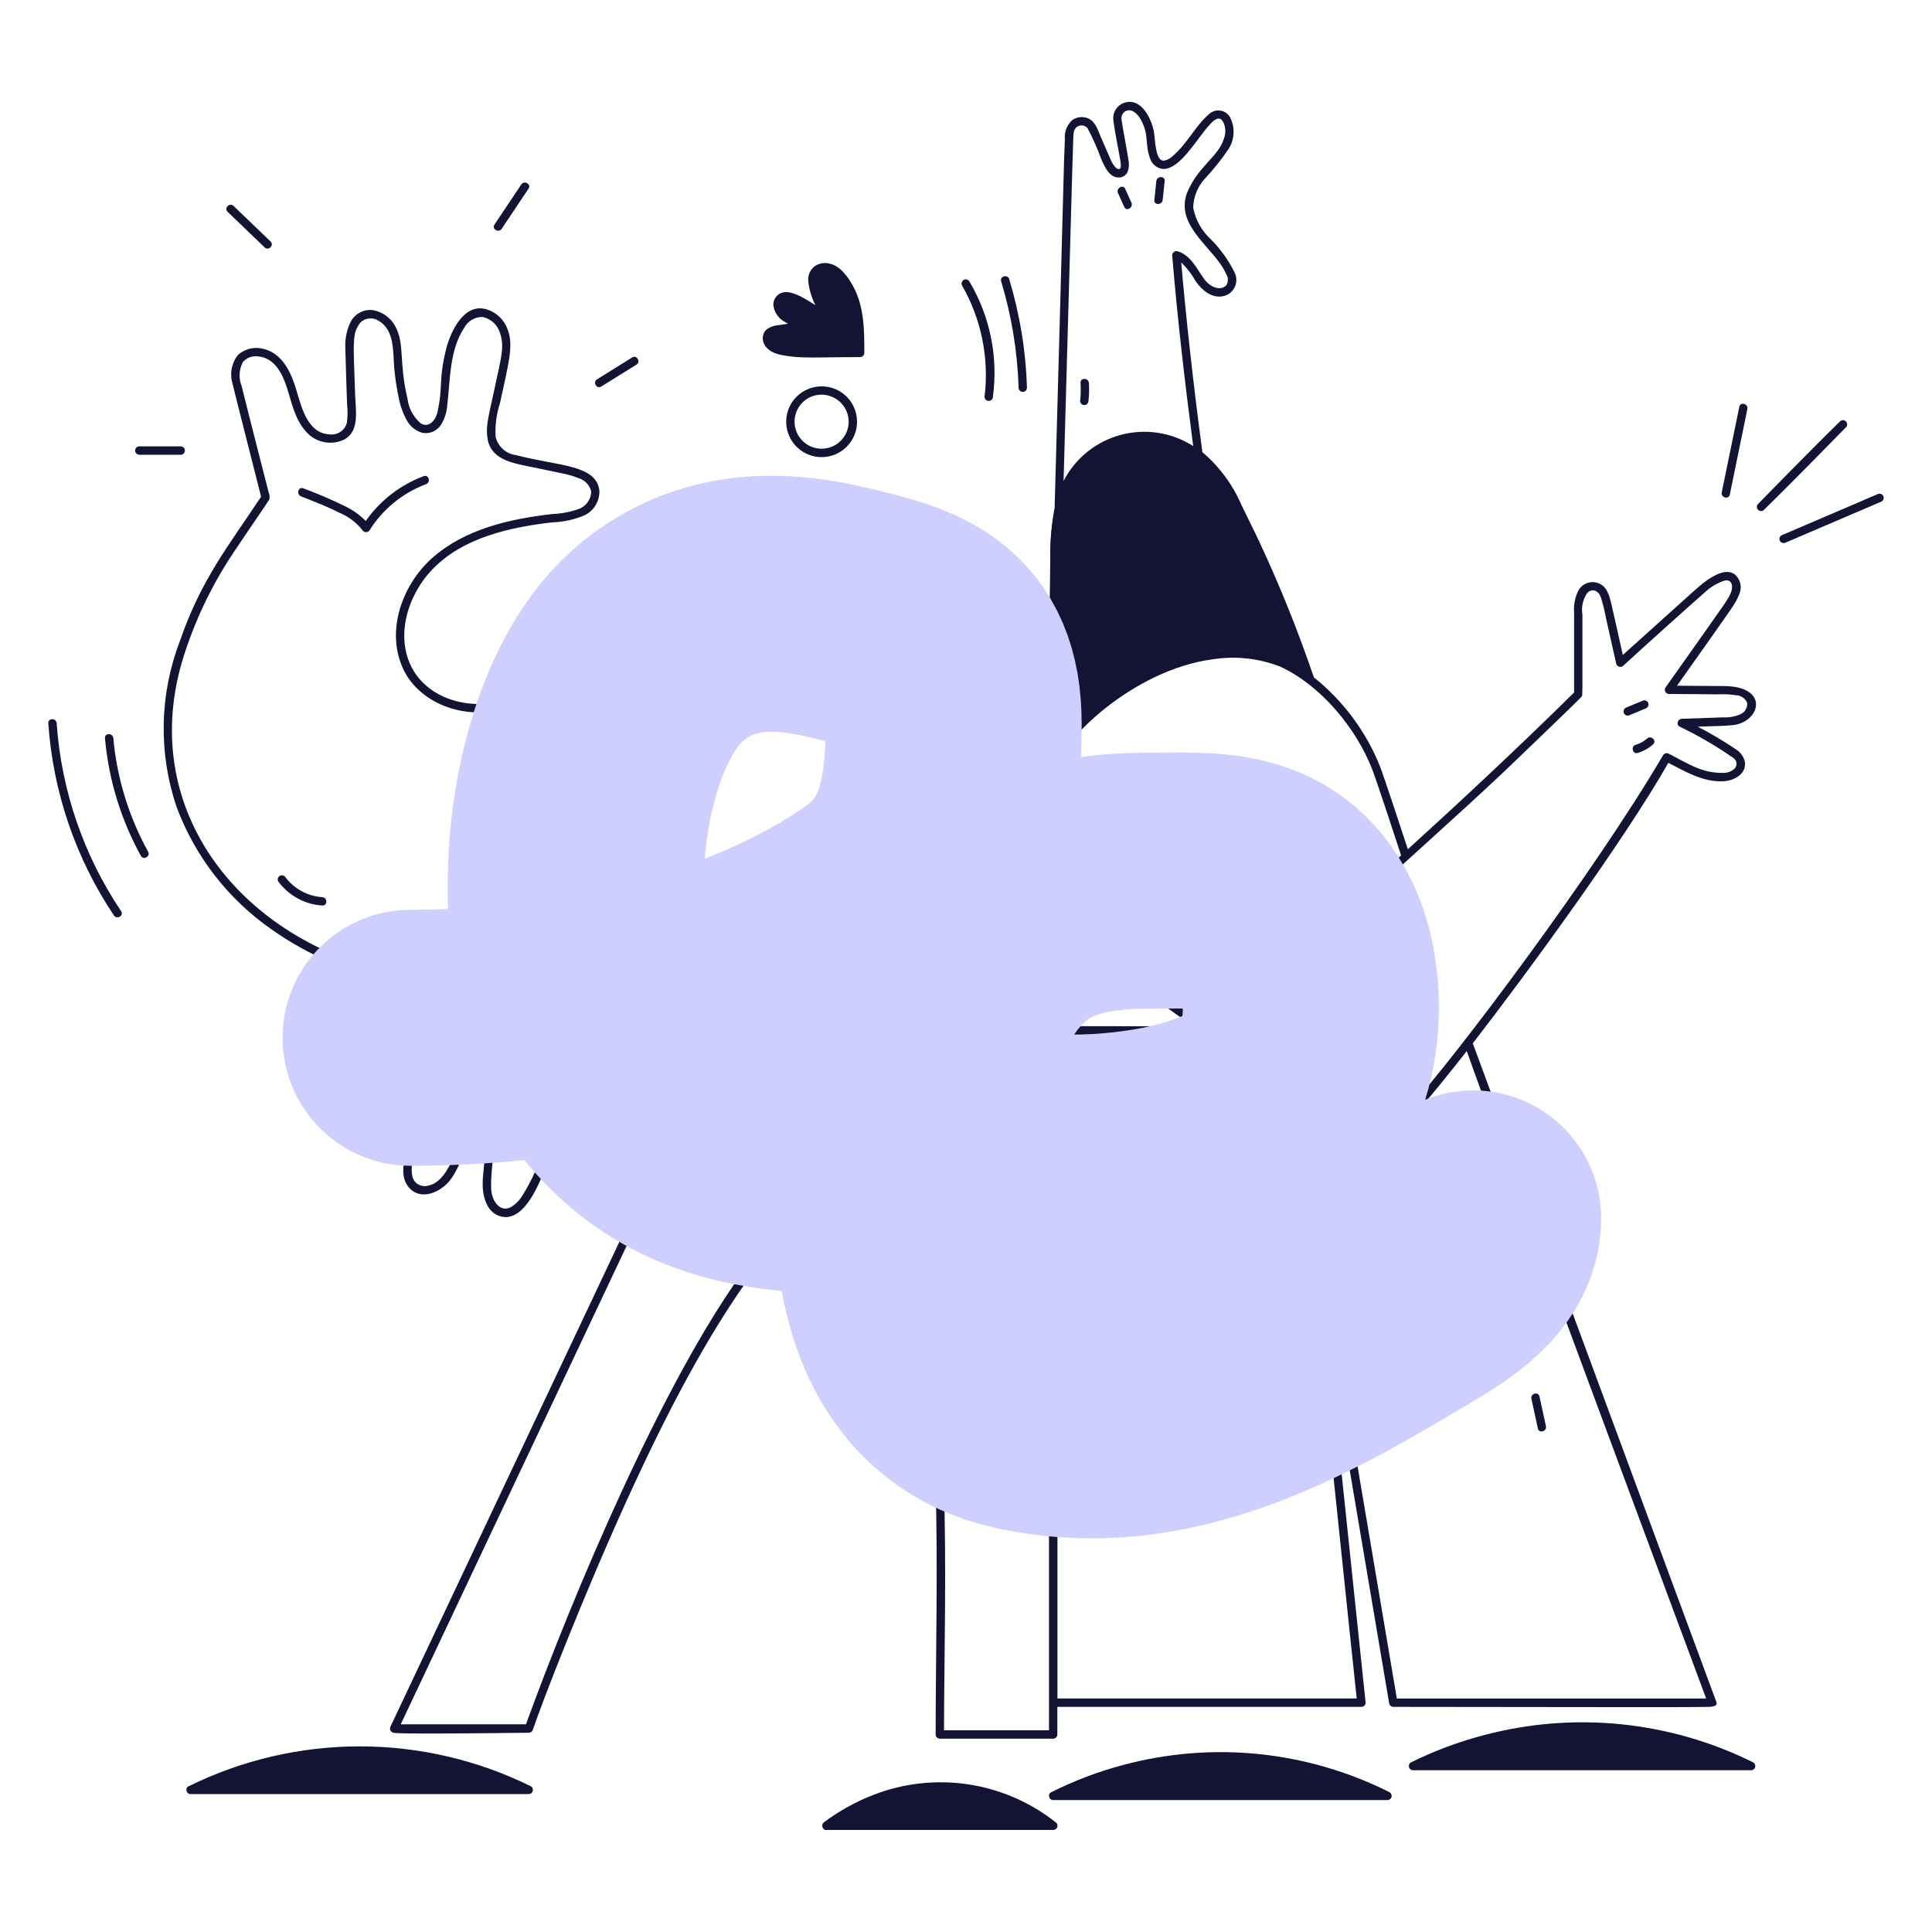 <svg width="400" height="400" viewBox="0 0 400 400" fill="none" xmlns="http://www.w3.org/2000/svg">
<path d="M260.684 112.376C259.484 109.792 258.17 107.256 256.944 104.68C253.584 97.63 249.27 92.196 241.624 90.176C237.434 89.031 232.974 89.401 229.03 91.223C225.086 93.044 221.912 96.199 220.068 100.132C218.15 105.104 217.292 110.421 217.546 115.744C217.574 119.86 217.422 123.976 217.36 128.092C218.32 130.392 218.818 132.859 218.822 135.352V154.82C224.514 147.342 232.016 141.436 240.622 137.66C249.346 134.01 260.124 132.998 268.542 138.004C269.71 138.706 270.832 139.479 271.904 140.32C268.692 130.802 264.946 121.472 260.684 112.376Z" fill="#131333"/>
<path d="M360.224 84.256C359.162 89.426 356.74 101.238 356.588 101.972C356.398 102.904 357.826 103.302 358.018 102.372C359.08 97.2 361.502 85.388 361.654 84.654C361.844 83.718 360.416 83.32 360.224 84.256Z" fill="#131333"/>
<path d="M382.124 88.345C382.252 88.204 382.32 88.019 382.316 87.829C382.31 87.638 382.232 87.457 382.098 87.323C381.964 87.188 381.782 87.111 381.592 87.106C381.402 87.101 381.218 87.169 381.076 87.297C375.79 92.427 364.53 103.953 364.05 104.451C363.922 104.592 363.854 104.777 363.858 104.967C363.864 105.157 363.942 105.338 364.076 105.473C364.21 105.608 364.392 105.685 364.582 105.69C364.772 105.695 364.956 105.626 365.098 105.499C369.4 101.331 380.688 89.837 382.124 88.345Z" fill="#131333"/>
<path d="M176.61 59.499C176.161 58.416 175.501 57.433 174.667 56.609C173.834 55.785 172.844 55.135 171.756 54.699C171.233 54.534 170.678 54.501 170.14 54.603C169.601 54.705 169.097 54.94 168.671 55.285C168.246 55.63 167.912 56.076 167.701 56.582C167.49 57.087 167.408 57.638 167.462 58.183C167.67 60.043 168.224 61.848 169.096 63.505C168.496 63.105 167.884 62.715 167.25 62.363C165.868 61.371 164.247 60.765 162.554 60.607C161.912 60.641 161.309 60.927 160.877 61.404C160.446 61.88 160.22 62.508 160.25 63.151C160.326 63.865 160.578 64.549 160.983 65.143C161.387 65.736 161.933 66.22 162.57 66.551C162.882 66.751 163.208 66.923 163.532 67.105C162.798 67.213 162.066 67.317 161.332 67.431C160.412 67.473 159.525 67.781 158.776 68.317C157.376 69.585 157.858 72.457 161.36 73.269C165.706 74.269 169.516 73.763 178.08 73.813C178.275 73.807 178.46 73.727 178.598 73.589C178.735 73.451 178.815 73.266 178.82 73.071C178.784 68.477 178.832 63.655 176.61 59.499Z" fill="#131333"/>
<path d="M389.512 103.716C390.386 103.342 389.632 102.064 388.764 102.436L368.908 110.942C368.034 111.316 368.788 112.594 369.656 112.222L389.512 103.716Z" fill="#131333"/>
<path d="M287.664 371.186C270.608 362.596 250.986 360.588 232.544 365.548C227.416 366.902 222.444 368.786 217.706 371.17C217.626 371.202 217.554 371.248 217.494 371.308C217.432 371.368 217.384 371.44 217.352 371.52C217.32 371.598 217.304 371.684 217.306 371.768C217.306 371.854 217.326 371.938 217.36 372.016C217.394 372.174 217.482 372.314 217.606 372.414C217.732 372.516 217.89 372.568 218.05 372.566H287.29C287.45 372.562 287.606 372.506 287.732 372.408C287.858 372.308 287.95 372.17 287.992 372.016C288.034 371.86 288.024 371.696 287.966 371.546C287.906 371.398 287.8 371.272 287.664 371.186Z" fill="#131333"/>
<path d="M109.872 369.95C98.869 364.52 86.764 361.696 74.494 361.694C62.224 361.692 50.117 364.512 39.112 369.938C39.031 369.97 38.958 370.018 38.896 370.08C38.834 370.14 38.786 370.214 38.755 370.296C38.723 370.376 38.709 370.464 38.712 370.55C38.716 370.636 38.738 370.722 38.776 370.8C38.809 370.954 38.895 371.094 39.02 371.19C39.145 371.288 39.3 371.338 39.458 371.332H109.498C109.659 371.328 109.813 371.27 109.939 371.172C110.065 371.072 110.156 370.934 110.198 370.78C110.24 370.624 110.231 370.46 110.172 370.312C110.113 370.162 110.008 370.036 109.872 369.95Z" fill="#131333"/>
<path d="M362.946 364.998C351.946 359.56 339.84 356.728 327.568 356.726C315.296 356.724 303.188 359.55 292.186 364.984C292.106 365.016 292.032 365.066 291.97 365.128C291.91 365.188 291.862 365.262 291.83 365.344C291.798 365.424 291.784 365.512 291.788 365.598C291.79 365.684 291.812 365.77 291.85 365.848C291.884 366.002 291.97 366.14 292.094 366.238C292.22 366.334 292.374 366.384 292.532 366.378H362.572C362.732 366.374 362.888 366.318 363.014 366.22C363.14 366.12 363.232 365.982 363.274 365.828C363.316 365.672 363.306 365.508 363.248 365.358C363.188 365.21 363.082 365.084 362.946 364.998Z" fill="#131333"/>
<path d="M218.478 377.368C213.252 373.226 207.03 370.526 200.436 369.536C193.841 368.546 187.102 369.302 180.89 371.726C177.244 373.156 173.803 375.062 170.656 377.396C169.966 377.912 170.552 378.958 171.208 378.75H218.104C218.264 378.744 218.418 378.686 218.542 378.586C218.668 378.488 218.758 378.35 218.8 378.196C218.84 378.042 218.832 377.878 218.774 377.728C218.716 377.58 218.612 377.454 218.478 377.368Z" fill="#131333"/>
<path d="M21.864 152.831C22.62 161.358 25.144 169.634 29.276 177.131C29.736 177.967 31.016 177.219 30.556 176.383C26.546 169.118 24.093 161.097 23.356 152.831C23.262 151.889 21.78 151.879 21.864 152.831Z" fill="#131333"/>
<path d="M24.974 188.722C17.179 177.123 12.567 163.681 11.6 149.74C11.536 148.794 10.052 148.786 10.118 149.74C11.083 163.943 15.761 177.644 23.686 189.47C24.222 190.258 25.508 189.516 24.974 188.722Z" fill="#131333"/>
<path d="M37.444 92.543H28.8C28.61 92.553 28.431 92.635 28.301 92.773C28.17 92.911 28.097 93.094 28.097 93.284C28.097 93.474 28.17 93.657 28.301 93.795C28.431 93.933 28.61 94.015 28.8 94.025H37.448C37.638 94.015 37.817 93.933 37.948 93.795C38.079 93.657 38.152 93.474 38.152 93.284C38.152 93.094 38.079 92.911 37.948 92.773C37.817 92.635 37.638 92.553 37.448 92.543H37.444Z" fill="#131333"/>
<path d="M48.262 42.73C47.574 42.07 46.524 43.116 47.214 43.778C49.446 45.92 54.556 50.83 54.882 51.14C55.57 51.802 56.62 50.756 55.93 50.092L48.262 42.73Z" fill="#131333"/>
<path d="M108.042 38.247C106.187 41.018 104.334 43.789 102.482 46.561C101.95 47.361 103.234 48.099 103.762 47.309C105.617 44.537 107.47 41.766 109.322 38.995C109.852 38.199 108.57 37.457 108.042 38.247Z" fill="#131333"/>
<path d="M124.42 79.925L131.7 75.399C132.5 74.895 131.766 73.611 130.952 74.119L123.672 78.653C122.864 79.148 123.6 80.431 124.42 79.925Z" fill="#131333"/>
<path d="M127.292 122.108C128.154 122.508 128.908 121.222 128.04 120.828L120.528 117.428C119.666 117.028 118.91 118.314 119.78 118.708L127.292 122.108Z" fill="#131333"/>
<path d="M207.4 58.215C209.578 65.387 210.796 72.817 211.018 80.309C211.046 81.261 212.528 81.265 212.5 80.309C212.278 72.684 211.044 65.122 208.83 57.821C208.548 56.911 207.116 57.299 207.4 58.215Z" fill="#131333"/>
<path d="M205.448 82.148C206.57 73.875 204.85 65.465 200.57 58.297C200.466 58.136 200.304 58.022 200.12 57.977C199.933 57.933 199.737 57.962 199.572 58.058C199.407 58.155 199.286 58.311 199.233 58.495C199.181 58.678 199.201 58.875 199.29 59.044C203.3 66.04 204.94 74.144 203.966 82.148C203.844 83.093 205.328 83.082 205.448 82.148Z" fill="#131333"/>
<path d="M356.824 142.038C353.624 142.038 350.414 141.984 347.208 141.968C359.69 124.31 359.138 125.268 360.09 123.028C360.406 122.325 360.48 121.537 360.304 120.787C360.128 120.037 359.708 119.366 359.112 118.878C357.56 117.81 355.512 118.814 354.112 119.678C351.762 121.22 352.772 120.562 335.988 135.602C333.248 123.334 333.404 123.802 332.718 122.362C332.432 121.795 331.992 121.321 331.448 120.995C330.904 120.669 330.278 120.505 329.644 120.52C329.01 120.536 328.394 120.731 327.866 121.084C327.34 121.437 326.922 121.932 326.666 122.512C326.038 123.889 325.774 125.404 325.898 126.912C325.898 128.63 325.898 139.608 325.898 143.376C314.428 154.7 302.014 166.27 291.482 175.828C290.714 173.488 286.614 160.99 285.724 158.696C282.83 151.462 278.11 145.102 272.022 140.238C268.79 130.734 265.044 121.412 260.8 112.314C259.6 109.728 258.286 107.192 257.06 104.618C255.25 100.373 252.47 96.61 248.944 93.632C247 79.146 245.448 64.742 244.56 54.328C245.77 55.504 246.802 56.851 247.618 58.328C249.06 60.34 251.442 62.216 254.046 61.054C254.462 60.849 254.834 60.561 255.136 60.21C255.44 59.858 255.668 59.449 255.81 59.006C255.95 58.564 256.002 58.098 255.958 57.636C255.916 57.174 255.78 56.725 255.56 56.316C254.32 53.82 252.684 51.542 250.714 49.57C248.816 47.841 247.526 45.545 247.038 43.024C247.084 40.694 248.014 38.468 249.638 36.798C251.318 34.988 252.86 33.054 254.25 31.012C254.932 30.023 255.328 28.865 255.394 27.665C255.462 26.465 255.196 25.27 254.626 24.212C254.42 23.867 254.14 23.571 253.808 23.345C253.476 23.119 253.098 22.967 252.702 22.901C252.306 22.834 251.9 22.855 251.512 22.961C251.124 23.067 250.764 23.255 250.456 23.514C247.456 26.01 245.992 29.566 242.758 32.344C242.28 32.818 241.668 33.136 241.004 33.256C239.106 33.38 239.22 28.834 238.876 27.124C238.324 24.386 236.186 20.072 232.676 21.31C231.942 21.58 231.326 22.099 230.936 22.776C230.544 23.453 230.402 24.245 230.534 25.016C230.788 27.388 231.858 32.288 232.026 33.788C232.066 34.144 232.164 35.054 231.596 35.016C231.028 34.978 230.49 34.092 230.248 33.66C230.062 33.33 229.888 32.926 227.848 28.2C227.232 26.782 226.778 25.108 225.206 24.478C224.678 24.271 224.108 24.199 223.544 24.269C222.982 24.338 222.446 24.548 221.984 24.878C221.44 25.376 221.02 25.995 220.758 26.685C220.494 27.374 220.398 28.116 220.472 28.85C220.166 35.986 220.51 27.428 218.35 105.116C217.688 108.618 217.388 112.179 217.45 115.742C217.43 119.664 217.336 123.584 217.27 127.504C211.7 115.022 194.06 106.622 180.47 104.066C170.905 102.761 161.19 103.026 151.71 104.85C141.42 106.784 131.06 110.85 124.69 119.164L120.61 117.316C119.61 116.86 118.724 118.35 119.738 118.808L123.666 120.59C117.6 130.27 115.726 138.294 109.2 142.84C102.272 147.594 90.534 146.706 85.708 139.012C81.536 132.152 84.354 123.188 89.63 117.772C95.958 111.274 105.564 109.172 114.242 108.158C116.622 108.088 118.967 107.569 121.154 106.628C122.079 106.145 122.847 105.409 123.368 104.505C123.888 103.6 124.14 102.566 124.092 101.524C123.422 96.164 115.492 96.5 106.874 94.236C105.865 94.115 104.916 93.69 104.155 93.016C103.393 92.343 102.855 91.453 102.612 90.466C102.477 88.103 102.782 85.735 103.512 83.484C105.22 75.45 106.43 71.57 105.088 68.166C104.741 67.209 104.18 66.343 103.449 65.635C102.717 64.927 101.834 64.394 100.866 64.078C96.16 62.59 93.412 68.402 92.422 72.036C90.67 79.076 91.834 79.684 90.52 85.566C90.064 87.1 88.734 88.706 87.042 87.596C85.563 86.302 84.612 84.51 84.37 82.56C82.544 74.822 83.824 71.306 81.88 67.636C81.415 66.73 80.743 65.946 79.918 65.349C79.093 64.752 78.138 64.358 77.132 64.2C76.221 64.104 75.301 64.284 74.493 64.717C73.686 65.149 73.026 65.814 72.6 66.626C71.799 68.278 71.417 70.101 71.488 71.936C71.534 74.506 71.866 83.834 71.866 83.834C72.007 85.081 71.988 86.341 71.81 87.584C71.593 88.354 71.1 89.018 70.426 89.449C69.751 89.88 68.942 90.048 68.152 89.922C63.774 89.692 62.462 84.486 61.456 81.07C60.35 77.312 58.558 72.994 54.21 72.152C53.334 71.969 52.426 71.996 51.563 72.233C50.7 72.469 49.905 72.908 49.244 73.512C48.59 74.353 48.15 75.34 47.962 76.389C47.775 77.438 47.844 78.516 48.166 79.532C48.33 80.35 54.006 102.638 54.058 102.84C47.258 113.084 41.628 119.98 37.206 132.826C33.002 143.856 32.787 156.009 36.6 167.18C40.432 177.401 47.286 186.212 56.25 192.442C68.831 201.294 84.076 205.544 99.422 204.478C95.658 208.322 94.002 213.64 88.878 226.588C87.366 230.412 85.718 234.21 84.344 238.084C83.474 240.532 82.796 243.884 84.782 245.998C87.132 248.494 90.782 246.986 92.756 244.842C94.876 242.546 95.478 238.984 98.044 237.08C101.63 234.426 100.004 241.356 99.932 244.84C99.876 247.506 100.678 251.104 103.732 251.862C108.232 252.978 111.29 246.086 112.932 241.728C117.634 246.964 123.177 251.378 129.332 254.788L80.86 357.436C80.803 357.536 80.767 357.648 80.753 357.764C80.739 357.878 80.748 357.996 80.78 358.106C80.811 358.218 80.865 358.322 80.937 358.414C81.009 358.504 81.099 358.58 81.2 358.636C81.508 358.806 79.782 359.084 109.498 358.746C109.686 358.74 109.868 358.676 110.017 358.562C110.167 358.448 110.277 358.29 110.332 358.11C111.898 353.356 120.758 330.268 130.68 308.632C137.736 293.326 146.28 276.492 156.188 263.05C163.337 263.93 170.571 263.864 177.702 262.85C180.824 262.346 183.885 261.526 186.84 260.4C186.796 260.458 187.058 260.766 187.964 263.44C195.564 286.88 193.75 325.45 193.714 359.112C193.717 359.34 193.81 359.558 193.971 359.72C194.133 359.882 194.352 359.974 194.58 359.976H218.05C218.278 359.974 218.496 359.882 218.658 359.72C218.82 359.558 218.912 359.34 218.914 359.112C218.914 357.392 218.914 353.388 218.914 353.388H281.874C282.102 353.386 282.322 353.296 282.484 353.134C282.646 352.972 282.738 352.752 282.738 352.524C282.642 351.61 275.22 280.81 274.828 277.078C275.272 279.694 287.628 352.694 287.628 352.754C287.68 352.936 287.788 353.096 287.938 353.21C288.09 353.326 288.274 353.388 288.462 353.388C337.83 353.45 350.538 353.476 353.826 353.388C354.78 353.36 355.72 353.164 355.324 352.294C355.002 351.44 304.972 216.152 304.924 216.016C316.324 201.274 336.202 174.112 345.414 157.938C349.066 159.806 352.68 162.01 356.948 161.738C359.066 161.602 361.602 160.25 361.258 157.752C361.034 156.717 360.414 155.811 359.532 155.226C356.948 153.481 354.264 151.884 351.498 150.444C355.998 150.286 356.688 150.326 358.256 150.174C364.336 149.948 366.8 142.054 356.824 142.038ZM125.228 121.308L127.228 122.216C128.228 122.672 129.114 121.18 128.102 120.722L126.302 119.904C131.574 113.388 139.466 109.614 147.56 107.536C156.985 105.256 166.709 104.468 176.378 105.2C192.992 107.164 217.378 119.254 217.146 135.646V186.6H176.846C177.839 176.328 177.763 165.98 176.62 155.724C176.514 154.626 174.782 154.616 174.892 155.724C176.15 167.42 176.4 184.544 173.636 195.924C173.131 198.678 171.851 201.232 169.946 203.284C164.746 208.15 156.21 207.348 149.178 206.324C148.624 203.82 141.32 170.77 141.316 170.744C141.266 170.583 141.171 170.441 141.042 170.333C140.914 170.225 140.756 170.156 140.59 170.135C140.423 170.114 140.253 170.141 140.102 170.214C139.95 170.286 139.822 170.401 139.734 170.544C135.318 179.104 130.534 187.144 123.172 193.21C122.752 191.99 107.09 146.424 106.938 145.984C116.95 141.886 119.638 129.276 125.228 121.308ZM147.344 206.03C135.888 204.176 127.086 201.356 114.78 200.514C117.796 199.153 120.636 197.432 123.238 195.388C123.287 195.356 123.333 195.32 123.376 195.28C130.72 189.52 135.776 181.692 140.146 173.456C140.29 174.112 146.734 203.272 147.344 206.03ZM79.158 200.988C47.558 192.928 27.886 165.338 38.486 134.482C40.924 127.213 44.34 120.31 48.642 113.964C50.442 111.234 55.476 103.924 55.746 103.436C55.88 102.952 55.84 102.437 55.632 101.98C55.632 101.98 51.052 84.142 50.032 79.948C49.712 79.145 49.569 78.283 49.614 77.42C49.658 76.557 49.888 75.714 50.288 74.948C50.68 74.505 51.176 74.168 51.732 73.966C52.288 73.764 52.886 73.705 53.47 73.794C56.798 74.076 58.42 77.282 59.35 80.102C60.402 83.302 61.026 86.818 63.386 89.386C64.303 90.437 65.528 91.172 66.887 91.487C68.246 91.802 69.67 91.681 70.956 91.142C74.556 89.588 73.636 84.974 73.53 81.816C73.158 70.698 72.846 68.996 74.626 66.776C75.118 66.293 75.76 65.994 76.446 65.93C77.132 65.865 77.819 66.038 78.392 66.42C81.792 68.38 81.336 73.02 81.632 76.37C81.828 78.349 82.127 80.316 82.53 82.264C82.837 83.933 83.411 85.542 84.23 87.028C84.57 87.66 85.035 88.217 85.597 88.664C86.159 89.111 86.805 89.439 87.498 89.628C88.215 89.749 88.952 89.661 89.62 89.375C90.288 89.088 90.86 88.615 91.266 88.012C92.06 86.742 92.522 85.293 92.61 83.798C93.226 78.568 93.062 72.492 96.072 67.936C96.43 67.23 96.98 66.639 97.658 66.23C98.337 65.822 99.116 65.612 99.908 65.626C100.655 65.778 101.353 66.107 101.945 66.587C102.537 67.066 103.005 67.681 103.308 68.38C104.598 71.46 103.82 73.742 102.488 80.008C101.028 86.866 100.454 88.342 101.034 91.33C101.972 95 105.746 95.794 108.956 96.464C117.29 98.206 117.52 98.126 119.814 99C120.443 99.194 121.011 99.546 121.464 100.023C121.917 100.5 122.239 101.086 122.4 101.724C122.396 102.532 122.142 103.32 121.673 103.978C121.203 104.636 120.541 105.133 119.778 105.4C117.997 106.018 116.134 106.366 114.25 106.434C105.462 107.462 96.388 109.516 89.682 115.356C82.986 121.144 79.334 131.732 84.222 139.89C88.158 146.166 96.904 149.148 105.298 146.584C105.298 146.584 121.574 193.964 121.728 194.37C118.298 196.95 114.49 198.983 110.438 200.398C107.462 200.294 104.516 201.012 101.922 202.476C94.31 203.47 86.576 202.964 79.158 200.988ZM108.894 357H82.968L130.844 255.6C138.156 259.324 146.059 261.75 154.2 262.772C137.18 286.026 118.628 330.236 108.894 357ZM179.538 260.73C172.403 262.022 165.118 262.276 157.91 261.488C140.11 259.936 124.476 252.56 113.226 239.476C113.144 239.396 113.046 239.334 112.94 239.292C112.833 239.248 112.719 239.228 112.604 239.23C112.489 239.232 112.376 239.256 112.271 239.302C112.165 239.348 112.07 239.414 111.99 239.496C110.965 242.508 109.563 245.38 107.816 248.04C107.273 248.81 106.571 249.456 105.756 249.932C103.528 251.108 101.756 248.616 101.686 246.056C101.536 241.002 102.988 237.596 101.242 235.62C100.664 235.086 99.901 234.796 99.114 234.81C98.327 234.824 97.576 235.142 97.018 235.698C95.792 236.712 94.793 237.972 94.084 239.396C92.812 241.826 91.374 245.158 88.24 245.556C87.641 245.636 87.032 245.504 86.52 245.182C86.008 244.86 85.626 244.368 85.44 243.792C85.11 242.458 85.174 241.054 85.626 239.756C86.226 237.806 85.602 239.532 94.248 217.684C96.448 212.1 98.748 204.798 105.16 202.844C108.793 202.008 112.548 201.838 116.242 202.346C136.41 204.042 157.616 213.218 169.042 206.118C171.42 204.624 173.24 202.386 174.22 199.754C175.545 196.066 176.367 192.217 176.666 188.31H217.2C217.504 202.388 215.558 216.424 211.44 229.888C206.148 245.83 195.988 257.35 179.538 260.738V260.73ZM217.186 358.236H195.448C195.478 329.036 197.61 282.188 188.414 259.732C205.242 252.566 213.368 235.084 216.534 216.998C216.784 215.638 217.07 213.784 217.304 212.146C217.13 216.03 217.186 235.534 217.186 358.244V358.236ZM284.052 159.156C285.15 161.992 289.292 174.682 290.08 177.104C289.528 177.606 281.68 184.724 278.29 187.766C272.054 180.472 261.798 169.03 254.772 162.198C254.608 162.045 254.39 161.961 254.166 161.965C253.942 161.969 253.728 162.06 253.568 162.218C253.41 162.377 253.318 162.592 253.316 162.816C253.312 163.041 253.394 163.258 253.548 163.422C258.46 168.383 263.26 173.454 267.948 178.634L243.36 207.8C236.898 203.212 230.464 198.582 224.06 193.91C223.16 193.252 222.298 194.752 223.188 195.402C229.752 200.202 245.696 211.548 247.006 212.472C247.006 212.472 219.294 212.45 218.946 212.458V158.858C219.266 153.814 234.386 138.69 251.084 136.5C255.78 135.763 260.588 136.281 265.02 138C273.482 141.9 280.72 150.694 284.052 159.164V159.156ZM222.302 27.454C222.33 27.133 222.45 26.828 222.652 26.576C222.852 26.325 223.122 26.138 223.428 26.04C223.734 25.942 224.064 25.937 224.372 26.026C224.682 26.114 224.958 26.293 225.166 26.538C226.252 28.602 227.198 30.736 228 32.926C228.692 34.526 229.722 36.926 231.822 36.74C233.544 36.578 233.876 34.78 233.676 33.382C233.388 31.368 232.304 25.728 232.226 24.926C232.138 24.58 232.16 24.216 232.286 23.882C232.414 23.549 232.64 23.263 232.934 23.062C234.334 22.262 235.622 23.694 236.22 24.808C238.02 28.144 236.908 29.71 238.188 33.008C238.394 33.538 238.74 34.002 239.188 34.35C239.638 34.698 240.174 34.916 240.738 34.982C245.986 35.304 251.398 20.582 253.394 25.582C253.768 26.551 253.784 27.62 253.44 28.6C252.208 32.6 248.092 34.258 245.7 40.066C243.324 47.066 251.624 51.454 253.882 56.782C254.112 57.132 254.232 57.544 254.224 57.963C254.216 58.383 254.082 58.79 253.84 59.132C252.364 60.47 250.116 59.102 249.14 57.514C247.636 55.434 246.456 52.788 243.78 52.024C243.652 51.99 243.518 51.985 243.388 52.011C243.256 52.037 243.134 52.092 243.028 52.173C242.924 52.253 242.838 52.357 242.778 52.476C242.718 52.594 242.688 52.725 242.686 52.858C243.812 66.308 245.298 79.022 247.036 92.348C244.832 90.943 242.358 90.012 239.774 89.615C237.19 89.219 234.552 89.365 232.026 90.044C229.502 90.724 227.146 91.922 225.11 93.562C223.074 95.202 221.402 97.248 220.2 99.57C222.314 23.818 222.168 28.458 222.302 27.454ZM219.142 118.778C219.218 112.364 218.876 105.462 222.092 99.658C223.72 96.831 226.126 94.532 229.026 93.036C231.924 91.54 235.192 90.91 238.44 91.222C245.656 91.986 250.894 96.504 254.24 102.972C260.216 114.424 265.336 126.301 269.56 138.508C253.656 128.244 229.46 139.218 218.94 154.404C218.936 117.878 218.96 134.348 219.142 118.778ZM353.244 351.656H289.2C289.082 350.952 271.988 249.88 271.978 249.822C271.816 248.872 270.178 249.082 270.28 250.052C270.374 250.966 280.736 350.564 280.892 351.652H218.932V214.2H249.47C253.886 217.308 269.136 228.034 272.404 230.2C275.182 232.136 278.328 233.48 281.646 234.148C283.52 234.572 285.468 234.532 287.324 234.03C289.178 233.53 290.882 232.582 292.286 231.272C294.854 228.828 301.486 220.408 303.674 217.612C310.236 236.226 353.168 351.454 353.244 351.656ZM360.388 147.856C359.238 148.361 357.986 148.589 356.732 148.524C353.884 148.628 351.036 148.728 348.188 148.824C347.388 148.852 346.94 150.036 347.75 150.436C351.666 152.319 355.422 154.516 358.982 157.006C359.134 157.127 359.26 157.277 359.352 157.447C359.446 157.617 359.502 157.805 359.522 157.997C359.54 158.19 359.52 158.385 359.462 158.57C359.402 158.755 359.308 158.926 359.182 159.074C358.848 159.403 358.45 159.656 358.01 159.818C357.572 159.98 357.102 160.047 356.636 160.014C352.504 160.086 349.696 158.246 345.51 156.046C345.31 155.935 345.076 155.906 344.856 155.964C344.636 156.021 344.446 156.162 344.326 156.356C330.088 180.638 300.982 219.294 292.154 228.908C291.396 229.92 290.44 230.768 289.346 231.4C288.25 232.032 287.038 232.434 285.782 232.584C279.042 233.436 273.2 228.672 268.032 225.092C261.586 220.624 246.092 209.744 244.768 208.804L269.114 179.93C271.984 183.13 274.814 186.359 277.602 189.618C277.766 189.775 277.986 189.862 278.214 189.862C278.44 189.862 278.66 189.775 278.824 189.618C289.652 179.514 300.804 169.762 311.572 159.596C312.046 159.15 327.12 144.706 327.502 144.184C327.662 143.692 327.624 144.676 327.624 127.288C327.364 125.738 327.7 124.147 328.566 122.836C329.38 121.836 330.942 122.016 331.476 123.786C331.912 125.184 332.258 126.608 332.516 128.05C333.22 131.186 333.934 134.32 334.63 137.45C334.672 137.594 334.752 137.725 334.86 137.83C334.968 137.935 335.1 138.01 335.246 138.049C335.39 138.087 335.544 138.087 335.69 138.049C335.834 138.011 335.968 137.936 336.076 137.832C338.938 135.162 351.594 123.808 352.852 122.74C354.026 121.61 355.436 120.752 356.98 120.228C358.602 119.814 358.852 121.354 358.42 122.56C357.61 124.39 358.692 122.718 344.802 142.378C344.728 142.51 344.688 142.658 344.688 142.81C344.688 142.961 344.728 143.11 344.804 143.241C344.88 143.372 344.988 143.482 345.118 143.558C345.248 143.635 345.396 143.676 345.548 143.678C348.906 143.678 352.262 143.74 355.62 143.756C356.922 143.686 358.228 143.75 359.518 143.946C359.998 143.977 360.46 144.14 360.852 144.418C361.244 144.695 361.552 145.076 361.74 145.518C361.784 146 361.676 146.483 361.434 146.901C361.192 147.32 360.828 147.653 360.388 147.856Z" fill="#131333"/>
<path d="M358.138 102.399C359.198 97.227 361.622 85.417 361.772 84.681C361.996 83.595 360.328 83.131 360.106 84.221C359.044 89.393 356.62 101.205 356.47 101.939C356.246 103.027 357.914 103.493 358.138 102.399Z" fill="#131333"/>
<path d="M363.964 104.365C363.816 104.53 363.736 104.745 363.742 104.967C363.748 105.188 363.838 105.399 363.994 105.556C364.152 105.713 364.362 105.804 364.584 105.81C364.806 105.816 365.022 105.737 365.186 105.589C369.482 101.419 380.774 89.927 382.212 88.435C382.36 88.27 382.44 88.054 382.434 87.832C382.428 87.611 382.336 87.4 382.18 87.243C382.022 87.087 381.812 86.996 381.59 86.99C381.368 86.985 381.152 87.064 380.988 87.213C375.704 92.343 364.442 103.867 363.964 104.365Z" fill="#131333"/>
<path d="M158.69 68.225C157.238 69.553 157.69 72.541 161.33 73.385C165.394 74.327 168.614 73.941 178.08 73.931C178.308 73.927 178.526 73.835 178.687 73.674C178.849 73.513 178.941 73.296 178.946 73.067C178.946 68.453 178.946 63.613 176.718 59.435C175.682 57.499 174.076 55.099 171.788 54.583C171.27 54.452 170.731 54.428 170.203 54.512C169.675 54.597 169.171 54.788 168.72 55.075C168.243 55.433 167.866 55.906 167.624 56.45C167.382 56.995 167.284 57.592 167.338 58.185C167.524 59.927 168.025 61.621 168.814 63.185C166.938 61.985 164.424 60.367 162.554 60.483C162.185 60.502 161.824 60.599 161.496 60.771C161.169 60.942 160.882 61.182 160.656 61.474C160.43 61.767 160.271 62.105 160.188 62.465C160.105 62.826 160.102 63.2 160.178 63.561C160.315 64.216 160.594 64.833 160.997 65.367C161.4 65.901 161.916 66.34 162.508 66.651C162.722 66.785 162.944 66.903 163.164 67.029C162.542 67.121 161.922 67.211 161.302 67.305C160.361 67.353 159.453 67.672 158.69 68.225ZM166.126 68.327C166.287 68.278 166.43 68.183 166.538 68.055C166.646 67.926 166.715 67.769 166.736 67.602C166.757 67.435 166.729 67.266 166.657 67.114C166.584 66.963 166.469 66.835 166.326 66.747C165.458 66.335 164.602 65.891 163.774 65.403C162.908 64.891 161.456 63.933 161.9 62.695C162.4 61.295 165.252 63.111 165.95 63.495C167.633 64.394 169.23 65.446 170.722 66.635C171.422 67.195 172.676 66.473 172.078 65.587C170.764 63.667 169.802 61.528 169.236 59.271C169.036 58.453 168.836 57.311 169.512 56.651C169.822 56.408 170.192 56.254 170.583 56.206C170.974 56.158 171.371 56.218 171.73 56.379C173.418 57.359 174.721 58.887 175.42 60.709C176.204 62.361 176.71 64.131 176.916 65.947C177.146 68.03 177.244 70.126 177.208 72.221C174.208 72.239 161.154 72.957 159.912 70.735C159.672 70.335 159.512 69.883 159.746 69.611C160.162 69.107 161.044 69.095 161.648 69.011C163.144 68.761 164.634 68.543 166.126 68.327Z" fill="#131333"/>
<path d="M389.884 102.64C389.764 102.446 389.574 102.305 389.354 102.248C389.134 102.19 388.9 102.219 388.7 102.33L368.846 110.834C368.648 110.951 368.506 111.141 368.448 111.362C368.39 111.584 368.422 111.82 368.536 112.018C368.656 112.211 368.844 112.352 369.064 112.409C369.286 112.467 369.518 112.438 369.718 112.328L389.574 103.824C389.77 103.707 389.914 103.517 389.972 103.295C390.03 103.074 389.998 102.838 389.884 102.64Z" fill="#131333"/>
<path d="M287.728 371.08C270.642 362.472 250.984 360.462 232.51 365.43C227.374 366.788 222.394 368.676 217.65 371.064C217.556 371.1 217.47 371.156 217.398 371.226C217.326 371.298 217.27 371.382 217.232 371.476C217.194 371.57 217.176 371.67 217.18 371.772C217.182 371.872 217.206 371.972 217.25 372.064C217.288 372.244 217.39 372.406 217.536 372.52C217.682 372.634 217.864 372.692 218.05 372.686H287.29C287.476 372.678 287.654 372.612 287.8 372.498C287.946 372.382 288.05 372.222 288.1 372.044C288.148 371.864 288.138 371.674 288.072 371.5C288.006 371.328 287.884 371.18 287.728 371.08ZM222 370.926C231.702 366.69 242.176 364.506 252.764 364.512C263.352 364.518 273.822 366.714 283.52 370.962C215.952 370.962 229.154 370.976 222 370.926Z" fill="#131333"/>
<path d="M109.934 369.844C98.913 364.402 86.788 361.572 74.497 361.568C62.206 361.566 50.08 364.392 39.056 369.828C38.962 369.864 38.875 369.918 38.803 369.99C38.731 370.06 38.674 370.146 38.637 370.24C38.599 370.334 38.582 370.434 38.585 370.536C38.588 370.636 38.612 370.736 38.656 370.828C38.695 371.008 38.797 371.17 38.943 371.284C39.089 371.396 39.271 371.454 39.456 371.448H109.496C109.681 371.44 109.859 371.374 110.004 371.258C110.149 371.144 110.254 370.984 110.303 370.806C110.351 370.628 110.342 370.438 110.276 370.264C110.209 370.092 110.09 369.944 109.934 369.844ZM43.484 369.688C53.304 365.45 63.887 363.268 74.582 363.276C85.277 363.282 95.857 365.476 105.672 369.726C32.95 369.726 50.764 369.738 43.484 369.688Z" fill="#131333"/>
<path d="M307.162 359.264C301.974 360.626 296.938 362.508 292.13 364.884C291.962 364.976 291.83 365.12 291.752 365.294C291.676 365.47 291.658 365.664 291.704 365.85C291.75 366.036 291.856 366.202 292.004 366.32C292.154 366.44 292.338 366.506 292.53 366.51H362.57C362.758 366.504 362.938 366.438 363.086 366.322C363.232 366.206 363.338 366.046 363.388 365.866C363.436 365.684 363.426 365.492 363.356 365.318C363.288 365.144 363.166 364.996 363.006 364.898C345.696 356.288 325.842 354.286 307.162 359.264ZM296.562 364.742C306.382 360.506 316.966 358.324 327.66 358.33C338.354 358.336 348.936 360.532 358.75 364.78C286.028 364.78 303.838 364.8 296.558 364.742H296.562Z" fill="#131333"/>
<path d="M171.232 378.874H218.104C218.29 378.866 218.47 378.8 218.616 378.684C218.762 378.568 218.868 378.408 218.916 378.228C218.966 378.048 218.954 377.856 218.888 377.682C218.82 377.508 218.698 377.362 218.54 377.262C213.294 373.122 207.058 370.424 200.45 369.43C193.842 368.438 187.089 369.186 180.858 371.6C177.192 373.016 173.737 374.93 170.59 377.286C169.8 377.894 170.464 379.118 171.232 378.874ZM215.4 377.144C169.016 377.144 178.024 377.156 173.894 377.114C180.008 372.932 187.244 370.696 194.652 370.702C202.06 370.708 209.292 372.952 215.4 377.144Z" fill="#131333"/>
<path d="M30.662 176.323C26.659 169.077 24.207 161.077 23.462 152.833C23.364 151.733 21.634 151.723 21.732 152.833C22.491 161.384 25.023 169.683 29.168 177.201C29.706 178.171 31.2 177.299 30.662 176.323Z" fill="#131333"/>
<path d="M23.586 189.531C24.204 190.451 25.702 189.587 25.08 188.659C17.303 177.077 12.7 163.657 11.732 149.739C11.656 148.635 9.932 148.627 10.002 149.739C10.971 163.963 15.655 177.684 23.586 189.531Z" fill="#131333"/>
<path d="M192.69 240.312L186.526 247.736C185.82 248.586 187.036 249.816 187.748 248.958L193.912 241.536C194.618 240.684 193.4 239.456 192.69 240.312Z" fill="#131333"/>
<path d="M66.732 185.754C65.242 185.652 63.791 185.232 62.477 184.523C61.163 183.813 60.015 182.831 59.112 181.642C58.993 181.448 58.803 181.307 58.583 181.25C58.363 181.192 58.129 181.221 57.93 181.332C57.832 181.389 57.746 181.465 57.678 181.555C57.609 181.646 57.559 181.749 57.53 181.859C57.501 181.968 57.495 182.083 57.51 182.195C57.525 182.307 57.563 182.416 57.62 182.514C58.686 183.955 60.054 185.145 61.628 186.003C63.201 186.862 64.943 187.366 66.732 187.482C67.844 187.554 67.84 185.824 66.732 185.754Z" fill="#131333"/>
<path d="M318.4 295.744C318.634 296.832 320.302 296.372 320.068 295.284C319.622 293.232 319.176 291.18 318.732 289.13C318.496 288.042 316.828 288.502 317.064 289.59C317.506 291.638 317.952 293.69 318.4 295.744Z" fill="#131333"/>
<path d="M265.738 289.722C265.624 289.722 265.512 289.746 265.406 289.788C265.302 289.832 265.206 289.896 265.126 289.976C265.046 290.056 264.982 290.152 264.94 290.258C264.896 290.362 264.874 290.476 264.874 290.588L265.774 297.472C265.78 297.7 265.874 297.916 266.034 298.078C266.196 298.238 266.412 298.332 266.64 298.336C266.754 298.336 266.866 298.314 266.97 298.272C267.076 298.228 267.172 298.164 267.252 298.084C267.332 298.004 267.396 297.908 267.438 297.804C267.482 297.698 267.504 297.586 267.504 297.472L266.604 290.588C266.598 290.36 266.504 290.144 266.344 289.984C266.182 289.822 265.966 289.728 265.738 289.722Z" fill="#131333"/>
<path d="M87.744 98.579C82.888 100.381 78.695 103.62 75.726 107.865C74.455 106.576 72.965 105.522 71.326 104.753C68.542 103.393 65.692 102.173 62.786 101.099C61.752 100.699 61.302 102.363 62.326 102.767C65.008 103.823 67.714 104.853 70.286 106.167C72.153 106.936 73.788 108.177 75.032 109.767C75.111 109.894 75.221 109.999 75.352 110.072C75.483 110.145 75.63 110.183 75.78 110.183C75.93 110.183 76.077 110.145 76.208 110.072C76.339 109.999 76.449 109.894 76.528 109.767C79.272 105.401 83.372 102.057 88.2 100.247C89.238 99.865 88.8 98.201 87.744 98.579Z" fill="#131333"/>
<path d="M164.488 82.6C163.486 83.794 162.892 85.276 162.79 86.832C162.688 88.387 163.084 89.934 163.921 91.249C164.758 92.564 165.993 93.578 167.445 94.143C168.898 94.709 170.492 94.797 171.998 94.395C173.504 93.993 174.843 93.121 175.819 91.906C176.796 90.692 177.361 89.197 177.431 87.64C177.501 86.083 177.072 84.544 176.209 83.247C175.345 81.95 174.09 80.962 172.626 80.426C171.209 79.92 169.672 79.857 168.218 80.245C166.765 80.633 165.464 81.455 164.488 82.6ZM175.372 85.4C175.748 86.441 175.807 87.57 175.541 88.645C175.276 89.719 174.698 90.691 173.88 91.437C173.063 92.184 172.043 92.671 170.948 92.838C169.854 93.004 168.735 92.843 167.732 92.374C166.73 91.905 165.888 91.15 165.315 90.203C164.741 89.256 164.461 88.161 164.51 87.055C164.559 85.949 164.934 84.882 165.589 83.99C166.244 83.097 167.148 82.419 168.188 82.04C169.587 81.542 171.125 81.616 172.47 82.245C173.815 82.874 174.857 84.007 175.372 85.4Z" fill="#131333"/>
<path d="M236.958 128.234C238.066 128.639 239.256 128.77 240.426 128.617C241.596 128.464 242.71 128.031 243.678 127.355C244.644 126.68 245.434 125.78 245.98 124.734C246.524 123.688 246.81 122.526 246.81 121.346C246.794 119.848 246.328 118.389 245.468 117.161C244.61 115.933 243.402 114.992 242 114.462C241.096 114.131 240.136 113.982 239.174 114.022C238.212 114.062 237.266 114.292 236.392 114.697C235.52 115.103 234.734 115.676 234.082 116.385C233.43 117.094 232.926 117.924 232.594 118.828C232.264 119.733 232.114 120.693 232.154 121.655C232.194 122.617 232.424 123.562 232.83 124.435C233.234 125.309 233.808 126.094 234.516 126.746C235.226 127.398 236.056 127.903 236.96 128.234H236.958ZM237.558 116.076C238.404 115.77 239.314 115.671 240.206 115.79C241.098 115.908 241.95 116.24 242.688 116.757C243.426 117.274 244.028 117.961 244.444 118.76C244.86 119.558 245.078 120.446 245.078 121.346C245.068 122.497 244.71 123.617 244.05 124.559C243.39 125.501 242.46 126.221 241.382 126.622C239.984 127.129 238.44 127.06 237.094 126.43C235.746 125.8 234.704 124.66 234.198 123.261C233.69 121.863 233.76 120.32 234.39 118.973C235.02 117.625 236.16 116.583 237.558 116.076Z" fill="#131333"/>
<path d="M111.35 238.778C107.698 236.734 104.6 233.828 102.328 230.314C101.728 229.382 100.228 230.248 100.834 231.186C103.26 234.956 106.57 238.074 110.476 240.272C110.674 240.378 110.905 240.404 111.121 240.342C111.336 240.282 111.52 240.14 111.634 239.946C111.747 239.752 111.781 239.524 111.728 239.306C111.675 239.088 111.539 238.898 111.35 238.778Z" fill="#131333"/>
<path d="M38.278 93.256C38.271 93.037 38.181 92.828 38.026 92.673C37.871 92.518 37.663 92.427 37.444 92.42H28.8C28.578 92.43 28.368 92.526 28.215 92.687C28.061 92.849 27.976 93.062 27.976 93.285C27.976 93.507 28.061 93.721 28.215 93.882C28.368 94.043 28.578 94.139 28.8 94.15H37.448C37.676 94.141 37.892 94.042 38.048 93.874C38.203 93.707 38.286 93.484 38.278 93.256Z" fill="#131333"/>
<path d="M56.018 49.999L48.35 42.636C47.55 41.865 46.322 43.087 47.126 43.859C48.608 45.279 54.594 51.029 54.794 51.221C55.6 51.999 56.822 50.778 56.018 49.999Z" fill="#131333"/>
<path d="M103.868 47.372L109.428 39.058C110.048 38.13 108.552 37.258 107.934 38.184L102.376 46.5C101.756 47.428 103.252 48.294 103.868 47.372Z" fill="#131333"/>
<path d="M124.482 80.032L131.764 75.498C132.706 74.91 131.838 73.414 130.89 74.004L123.61 78.54C122.666 79.126 123.534 80.624 124.482 80.032Z" fill="#131333"/>
<path d="M212.618 80.31C212.394 72.673 211.158 65.101 208.942 57.79C208.62 56.728 206.942 57.19 207.276 58.25C209.45 65.411 210.666 72.829 210.888 80.31C210.898 80.532 210.994 80.741 211.156 80.895C211.316 81.048 211.53 81.134 211.754 81.134C211.976 81.134 212.19 81.048 212.35 80.895C212.512 80.741 212.608 80.532 212.618 80.31Z" fill="#131333"/>
<path d="M204.706 83.014C204.934 83.011 205.152 82.919 205.314 82.758C205.476 82.597 205.568 82.379 205.572 82.15C206.69 73.855 204.964 65.425 200.676 58.236C200.554 58.05 200.366 57.918 200.15 57.867C199.934 57.816 199.706 57.85 199.514 57.962C199.322 58.074 199.181 58.255 199.119 58.469C199.057 58.682 199.08 58.911 199.182 59.108C203.18 66.086 204.814 74.168 203.842 82.15C203.842 82.264 203.864 82.376 203.908 82.481C203.95 82.586 204.014 82.682 204.094 82.762C204.174 82.842 204.27 82.906 204.376 82.949C204.48 82.993 204.592 83.015 204.706 83.014Z" fill="#131333"/>
<path d="M287.686 222.496L281.232 225.048C280.21 225.448 280.656 227.126 281.692 226.716L288.146 224.164C289.17 223.76 288.724 222.086 287.686 222.496Z" fill="#131333"/>
<path d="M341.272 145.631C341.21 145.411 341.064 145.224 340.864 145.112C340.664 144.999 340.428 144.97 340.208 145.031L336.764 146.463C336.548 146.531 336.364 146.678 336.252 146.876C336.142 147.074 336.11 147.307 336.164 147.527C336.226 147.748 336.372 147.934 336.572 148.047C336.772 148.159 337.008 148.188 337.228 148.127L340.672 146.695C340.89 146.628 341.072 146.481 341.184 146.283C341.296 146.085 341.328 145.852 341.272 145.631Z" fill="#131333"/>
<path d="M341.03 152.896C340.334 153.503 339.516 153.954 338.63 154.218C337.568 154.54 338.03 156.218 339.09 155.886C340.258 155.531 341.338 154.928 342.252 154.118C343.092 153.384 341.864 152.164 341.03 152.896Z" fill="#131333"/>
<path d="M232.76 42.843C233.216 43.855 234.706 42.977 234.252 41.969L232.966 39.109C232.512 38.097 231.02 38.975 231.474 39.983L232.76 42.843Z" fill="#131333"/>
<path d="M240.722 41.401C240.856 40.097 240.992 38.793 241.134 37.489C241.252 36.383 239.522 36.391 239.404 37.489L239 41.401C238.876 42.511 240.6 42.503 240.722 41.401Z" fill="#131333"/>
<path d="M224.49 83.868C224.718 83.863 224.934 83.77 225.096 83.61C225.258 83.449 225.35 83.232 225.356 83.004C225.498 81.77 225.526 80.525 225.44 79.286C225.362 78.182 223.64 78.174 223.71 79.286C223.798 80.525 223.77 81.77 223.626 83.004C223.628 83.233 223.72 83.452 223.88 83.613C224.042 83.775 224.262 83.867 224.49 83.868Z" fill="#131333"/>
<g style="mix-blend-mode:multiply">
<path d="M85 214.861C117.284 214.861 156.206 207.18 182.778 188.032C195.585 178.803 197.444 164.288 197.444 149.821C197.444 132.52 187.554 130.113 173 126.696C159.913 123.624 147.764 124.216 137.239 132.748C124.108 143.394 119.222 166.503 119.222 182.341C119.222 199.419 119.319 213.59 131.897 226.604C150.178 245.52 175.465 240.877 200.342 240.877C220.672 240.877 242.569 242.228 260.909 231.934C272.469 225.446 273.733 204.499 268.333 193.723C261.952 180.989 250.315 182.341 237.823 182.341C219.114 182.341 206.137 187.358 197.082 205.105C185.724 227.365 176.597 282.521 211.477 290.379C241.194 297.074 267.332 281.783 291.601 267.254C296.868 264.101 305 259.143 305 252.259" stroke="#CFCFFF" stroke-width="53" stroke-linecap="round"/>
</g>
</svg>
